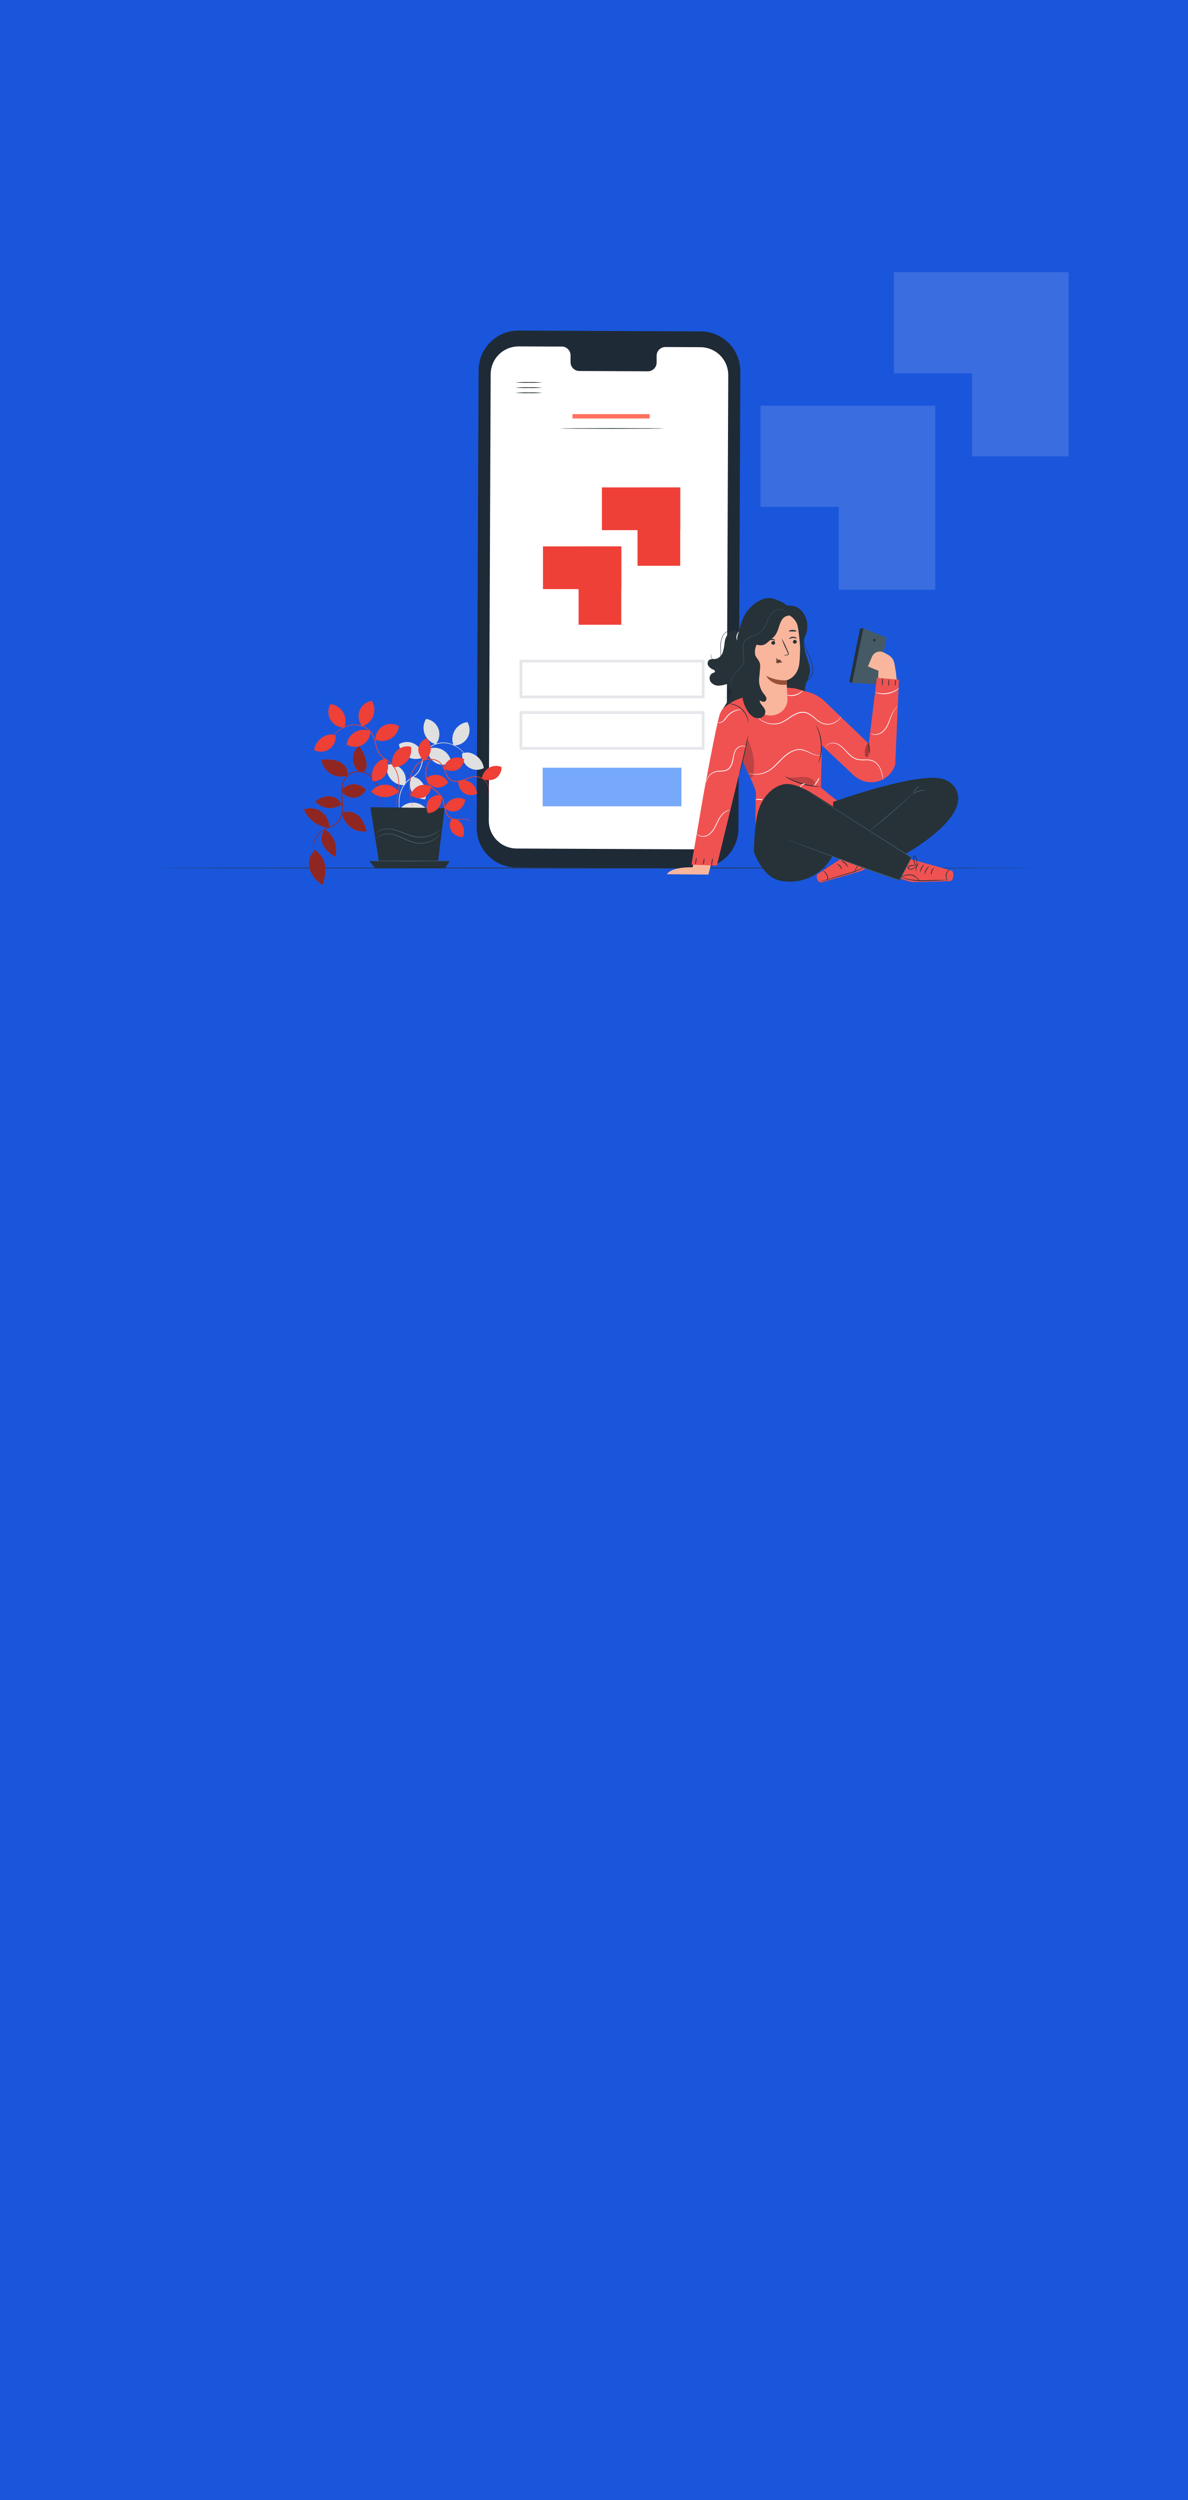 <svg width="428" height="900" viewBox="0 0 428 900" fill="none" xmlns="http://www.w3.org/2000/svg">
<rect width="428" height="900" fill="#1A56DB"/>
<path d="M336.955 146.045H274V182.493H302.164V212.314H336.955V146.045Z" fill="white" fill-opacity="0.14"/>
<path d="M385 98H322.045V134.448H350.209V164.269H385V98Z" fill="white" fill-opacity="0.14"/>
<path d="M372.764 312.501C372.764 312.57 301.783 312.629 214.246 312.629C126.709 312.629 55.709 312.57 55.709 312.501C55.709 312.432 126.674 312.372 214.241 312.372C301.808 312.372 372.764 312.427 372.764 312.501Z" fill="#263238"/>
<path d="M251.661 312.6L185.976 312.293C182.182 312.276 178.55 310.753 175.879 308.059C173.208 305.365 171.717 301.72 171.733 297.926L172.43 133.239C172.456 129.446 173.983 125.819 176.678 123.15C179.372 120.482 183.014 118.99 186.807 119L252.477 119.302C256.269 119.326 259.897 120.853 262.567 123.546C265.236 126.24 266.73 129.881 266.72 133.674L266.038 298.366C266.011 302.157 264.483 305.784 261.788 308.451C259.094 311.118 255.453 312.61 251.661 312.6Z" fill="#1F2A37"/>
<path d="M252.399 124.987L239.664 124.928C238.826 124.943 238.028 125.291 237.445 125.895C236.863 126.498 236.545 127.308 236.559 128.146V130.455C236.567 130.87 236.493 131.283 236.341 131.67C236.189 132.056 235.963 132.409 235.674 132.708C235.386 133.007 235.041 133.246 234.66 133.412C234.279 133.578 233.87 133.667 233.454 133.674L208.626 133.56C208.211 133.549 207.801 133.456 207.422 133.287C207.042 133.118 206.7 132.876 206.414 132.574C206.129 132.272 205.905 131.917 205.757 131.529C205.609 131.141 205.539 130.727 205.551 130.312V128.003C205.571 127.164 205.258 126.352 204.681 125.743C204.104 125.135 203.309 124.779 202.471 124.755H197.991L186.843 124.705C185.527 124.7 184.223 124.953 183.004 125.451C181.786 125.949 180.678 126.683 179.744 127.609C178.809 128.536 178.066 129.637 177.557 130.851C177.048 132.064 176.783 133.366 176.777 134.682L176.1 295.4C176.088 298.057 177.132 300.61 179.002 302.497C180.872 304.385 183.415 305.452 186.072 305.466L251.628 305.767C252.945 305.773 254.249 305.519 255.468 305.021C256.686 304.522 257.794 303.789 258.729 302.862C259.664 301.935 260.407 300.833 260.916 299.618C261.424 298.404 261.689 297.102 261.694 295.785L262.366 135.048C262.377 132.393 261.333 129.842 259.464 127.956C257.596 126.069 255.055 125.002 252.399 124.987Z" fill="white"/>
<path d="M195.424 141.411C193.794 141.538 192.159 141.581 190.524 141.539C188.89 141.581 187.255 141.538 185.625 141.411C187.255 141.281 188.89 141.238 190.524 141.282C192.159 141.238 193.794 141.281 195.424 141.411Z" fill="#263238"/>
<path d="M195.424 139.557C193.794 139.687 192.159 139.73 190.524 139.685C188.89 139.73 187.255 139.687 185.625 139.557C187.255 139.429 188.89 139.387 190.524 139.428C192.159 139.387 193.794 139.43 195.424 139.557Z" fill="#263238"/>
<path d="M195.424 137.688C193.794 137.815 192.159 137.858 190.524 137.817C188.89 137.858 187.255 137.816 185.625 137.688C187.255 137.561 188.89 137.518 190.524 137.56C192.159 137.518 193.794 137.561 195.424 137.688Z" fill="#263238"/>
<path d="M239.129 154.255C239.129 154.324 230.774 154.384 220.476 154.384C210.178 154.384 201.822 154.324 201.822 154.255C201.822 154.186 210.173 154.127 220.476 154.127C230.779 154.127 239.129 154.181 239.129 154.255Z" fill="#263238"/>
<path d="M234.047 149.084H206.252V150.666H234.047V149.084Z" fill="#FF725E"/>
<path d="M290.532 224.758C289.34 228.277 289.274 232.08 290.341 235.639C290.995 237.811 292.078 239.983 291.748 242.224C291.476 244.054 290.289 245.652 290.051 247.488C289.576 251.217 293.121 254.75 292.171 258.386C291.915 259.215 291.478 259.975 290.889 260.611C290.301 261.248 289.577 261.744 288.771 262.064C287.152 262.694 285.401 262.914 283.675 262.706C281.133 262.486 278.382 261.548 277.207 259.232C276.269 257.425 276.564 255.253 276.888 253.25C278.325 244.378 279.981 235.442 283.577 227.19" fill="#263238"/>
<path d="M291.662 252.178C291.566 252.219 291.468 252.252 291.367 252.277C291.073 252.345 290.77 252.371 290.469 252.352C289.991 252.318 289.525 252.184 289.102 251.958C288.538 251.659 288.08 251.192 287.794 250.621C287.45 249.92 287.358 249.123 287.533 248.362C287.634 247.943 287.82 247.549 288.077 247.204C288.354 246.842 288.679 246.52 289.045 246.248C289.848 245.712 290.621 245.132 291.361 244.511C292.075 243.785 292.527 242.842 292.647 241.83C292.773 240.82 292.698 239.794 292.426 238.813C292.165 237.895 291.828 237 291.419 236.137C290.675 234.69 290.093 233.166 289.682 231.592C289.417 230.515 289.417 229.39 289.682 228.314C289.776 227.921 289.936 227.547 290.156 227.208C289.988 227.57 289.851 227.946 289.745 228.331C289.511 229.397 289.527 230.503 289.792 231.563C290.221 233.124 290.817 234.634 291.569 236.068C291.986 236.938 292.331 237.84 292.6 238.767C292.877 239.773 292.954 240.823 292.826 241.859C292.702 242.91 292.229 243.889 291.483 244.639C290.745 245.262 289.971 245.842 289.166 246.376C288.453 246.853 287.935 247.57 287.707 248.397C287.53 249.123 287.61 249.888 287.933 250.563C288.205 251.115 288.639 251.572 289.178 251.872C289.586 252.096 290.035 252.235 290.498 252.283C290.889 252.307 291.282 252.272 291.662 252.178Z" fill="#263238"/>
<path d="M256.644 309.306L255.196 314.854L240.284 314.715C240.284 314.715 241.379 312.103 249.55 312.225L250.129 309.33L256.644 309.306Z" fill="#F9B69D"/>
<path d="M310.934 226.125C310.789 226.409 307.002 245.866 307.002 245.866L315.926 246.283L319.4 229.553L310.934 226.125Z" fill="#455A64"/>
<path d="M307.003 245.866L305.983 245.432L309.846 226.252L311.056 226.171L307.003 245.866Z" fill="#263238"/>
<path d="M314.519 230.375C314.507 230.466 314.522 230.559 314.563 230.641C314.603 230.724 314.668 230.792 314.747 230.838C314.827 230.883 314.918 230.904 315.01 230.898C315.102 230.892 315.189 230.858 315.262 230.802C315.334 230.746 315.389 230.669 315.417 230.582C315.446 230.495 315.449 230.401 315.425 230.313C315.4 230.224 315.35 230.145 315.28 230.085C315.211 230.025 315.125 229.987 315.034 229.976C314.974 229.968 314.913 229.972 314.854 229.987C314.795 230.003 314.741 230.03 314.693 230.068C314.645 230.105 314.605 230.151 314.575 230.204C314.545 230.257 314.526 230.315 314.519 230.375Z" fill="#263238"/>
<path d="M316.361 244.036L316.494 241.488L312.684 239.913L314.172 236.386C314.343 235.997 314.593 235.648 314.906 235.361C315.219 235.073 315.588 234.853 315.99 234.716C316.393 234.578 316.819 234.525 317.242 234.561C317.666 234.596 318.078 234.719 318.451 234.921L320.003 235.761C320.543 236.053 321.015 236.455 321.389 236.94C321.763 237.426 322.031 237.985 322.175 238.581C322.584 240.639 322.88 242.717 323.061 244.807" fill="#F9B69D"/>
<path d="M326.564 308.889C326.564 308.889 342.246 313.233 342.877 313.453C343.821 313.789 343.664 317.246 342.194 317.194C341.499 317.194 330.148 317.616 328.712 317.53C327.276 317.443 322.95 315.734 322.95 315.734L326.564 308.889Z" fill="#F05252"/>
<path d="M333.097 314.877C333.294 314.302 333.526 313.739 333.792 313.192C334.131 312.69 334.5 312.208 334.898 311.75C334.34 312.056 333.877 312.51 333.559 313.062C333.242 313.613 333.082 314.241 333.097 314.877Z" fill="#263238"/>
<path d="M331.464 314.136C331.539 314.136 331.701 313.406 332.118 312.59C332.535 311.773 333.027 311.194 332.969 311.142C332.483 311.467 332.105 311.928 331.881 312.468C331.584 312.972 331.439 313.552 331.464 314.136Z" fill="#263238"/>
<path d="M329.93 313.725C330.011 313.164 330.135 312.611 330.3 312.069C330.546 311.557 330.83 311.066 331.151 310.598C330.654 310.933 330.27 311.412 330.052 311.97C329.833 312.529 329.791 313.141 329.93 313.725Z" fill="#263238"/>
<path d="M330.207 311.698C330.346 311.329 330.403 310.933 330.375 310.54C330.374 310.11 330.321 309.683 330.219 309.266C330.158 309.018 330.081 308.774 329.987 308.536C329.939 308.388 329.85 308.256 329.732 308.154C329.656 308.091 329.561 308.057 329.463 308.057C329.365 308.057 329.269 308.091 329.194 308.154C329.073 308.273 328.999 308.431 328.985 308.6C328.974 308.737 328.974 308.874 328.985 309.011C328.985 309.271 329.016 309.529 329.078 309.781C329.183 310.202 329.347 310.605 329.564 310.98C329.739 311.334 329.976 311.654 330.265 311.924C330.305 311.924 330.039 311.536 329.726 310.893C329.546 310.524 329.408 310.135 329.315 309.735C329.266 309.499 329.241 309.258 329.24 309.017C329.24 308.774 329.24 308.472 329.385 308.357C329.414 308.332 329.451 308.319 329.489 308.319C329.527 308.319 329.564 308.332 329.593 308.357C329.672 308.435 329.731 308.53 329.767 308.635C329.858 308.86 329.937 309.09 330.004 309.324C330.112 309.725 330.18 310.136 330.207 310.551C330.236 311.246 330.166 311.692 330.207 311.698Z" fill="#263238"/>
<path d="M330.189 311.536C329.868 311.407 329.522 311.351 329.176 311.374C328.801 311.374 328.428 311.421 328.064 311.513C327.839 311.558 327.622 311.639 327.421 311.75C327.293 311.814 327.189 311.919 327.125 312.047C327.062 312.176 327.042 312.321 327.068 312.462C327.102 312.603 327.173 312.732 327.276 312.834C327.378 312.936 327.506 313.008 327.647 313.042C327.877 313.1 328.118 313.1 328.348 313.042C328.72 312.949 329.067 312.777 329.367 312.538C329.653 312.346 329.901 312.103 330.097 311.82C329.804 311.991 329.526 312.185 329.263 312.399C328.971 312.597 328.645 312.738 328.301 312.816C328.111 312.861 327.913 312.861 327.722 312.816C327.632 312.793 327.548 312.747 327.481 312.682C327.414 312.617 327.365 312.535 327.34 312.445C327.327 312.356 327.343 312.265 327.386 312.185C327.428 312.106 327.496 312.043 327.578 312.005C327.76 311.907 327.955 311.833 328.157 311.785C328.501 311.688 328.854 311.626 329.211 311.6C329.796 311.518 330.184 311.582 330.189 311.536Z" fill="#263238"/>
<path d="M335.512 315.045C335.571 314.566 335.674 314.093 335.818 313.632C336.036 313.2 336.294 312.789 336.589 312.405C336.589 312.335 335.905 312.711 335.575 313.528C335.457 313.762 335.39 314.018 335.379 314.28C335.368 314.541 335.413 314.803 335.512 315.045Z" fill="#263238"/>
<path d="M324.566 315.769C324.75 315.882 324.944 315.977 325.146 316.053C325.712 316.272 326.292 316.452 326.883 316.591C328.847 317.03 330.858 317.225 332.871 317.171C335.222 317.171 337.341 317.043 338.876 316.979L340.694 316.881C340.916 316.88 341.137 316.857 341.354 316.812C341.134 316.779 340.911 316.769 340.688 316.783H338.87L332.871 316.898C330.877 316.949 328.883 316.786 326.923 316.412C325.458 316.105 324.584 315.717 324.566 315.769Z" fill="#263238"/>
<path d="M324.102 316.122C324.496 315.967 324.883 315.791 325.26 315.595C326.182 315.156 327.209 314.983 328.225 315.097C329.222 315.317 330.122 315.853 330.79 316.626C331.07 316.953 331.372 317.261 331.694 317.547C331.485 317.166 331.228 316.813 330.929 316.499C330.619 316.136 330.27 315.81 329.887 315.526C329.41 315.17 328.853 314.935 328.265 314.842C327.201 314.709 326.122 314.911 325.179 315.422C324.786 315.598 324.422 315.835 324.102 316.122Z" fill="#263238"/>
<path d="M309.922 304.564C309.922 304.564 295.103 314.281 294.524 314.68C293.725 315.259 294.646 318.155 296.03 317.663C296.684 317.425 309.135 313.962 310.473 313.441C311.81 312.92 315.418 309.967 315.418 309.967L309.922 304.564Z" fill="#F05252"/>
<path d="M305.525 312.248C305.382 311.622 305.031 311.062 304.529 310.661C304.089 310.194 303.499 309.895 302.861 309.816C303.381 310.13 303.88 310.476 304.355 310.853C304.771 311.296 305.161 311.762 305.525 312.248Z" fill="#263238"/>
<path d="M306.845 311.044C306.658 310.499 306.354 310.002 305.954 309.589C305.553 309.175 305.067 308.856 304.528 308.652C304.488 308.716 305.142 309.109 305.779 309.77C306.416 310.43 306.775 311.078 306.845 311.044Z" fill="#263238"/>
<path d="M308.182 310.187C308.137 309.589 307.911 309.018 307.533 308.553C307.155 308.087 306.644 307.748 306.068 307.581C306.518 307.932 306.938 308.32 307.325 308.739C307.647 309.199 307.934 309.683 308.182 310.187Z" fill="#263238"/>
<path d="M307.302 308.339C307.337 308.339 307.134 307.922 306.966 307.233C306.866 306.829 306.807 306.416 306.792 306C306.778 305.757 306.778 305.513 306.792 305.27C306.796 305.161 306.824 305.054 306.873 304.957C306.895 304.925 306.928 304.902 306.965 304.894C307.003 304.885 307.043 304.891 307.076 304.911C307.25 304.98 307.337 305.264 307.418 305.49C307.49 305.718 307.538 305.953 307.562 306.191C307.6 306.604 307.587 307.02 307.522 307.43C307.418 308.131 307.279 308.588 307.319 308.588C307.517 308.243 307.649 307.864 307.707 307.471C307.798 307.048 307.829 306.616 307.8 306.185C307.781 305.926 307.734 305.67 307.661 305.421C307.619 305.289 307.571 305.159 307.516 305.033C307.45 304.877 307.331 304.75 307.18 304.674C307.091 304.632 306.99 304.624 306.895 304.649C306.799 304.674 306.716 304.732 306.659 304.812C306.581 304.948 306.539 305.102 306.537 305.258C306.52 305.513 306.52 305.768 306.537 306.023C306.567 306.451 306.647 306.875 306.775 307.285C306.87 307.671 307.05 308.031 307.302 308.339Z" fill="#263238"/>
<path d="M307.263 308.183C307.263 308.223 307.633 308.044 308.23 307.899C308.579 307.815 308.936 307.767 309.295 307.754C309.499 307.739 309.704 307.752 309.903 307.795C309.993 307.805 310.076 307.844 310.14 307.907C310.204 307.97 310.245 308.053 310.257 308.142C310.26 308.236 310.239 308.328 310.196 308.41C310.152 308.493 310.087 308.562 310.008 308.611C309.833 308.72 309.634 308.784 309.429 308.797C309.076 308.827 308.72 308.792 308.38 308.692C308.066 308.57 307.743 308.474 307.413 308.403C307.686 308.615 307.996 308.772 308.328 308.866C308.686 309.003 309.069 309.06 309.452 309.034C309.689 309.02 309.92 308.949 310.123 308.826C310.241 308.751 310.337 308.646 310.402 308.522C310.466 308.398 310.496 308.259 310.488 308.119C310.471 307.972 310.404 307.834 310.299 307.729C310.194 307.624 310.057 307.557 309.909 307.54C309.686 307.498 309.458 307.486 309.232 307.505C308.856 307.53 308.484 307.6 308.126 307.714C307.808 307.807 307.513 307.967 307.263 308.183Z" fill="#263238"/>
<path d="M297.937 317.118C297.937 317.118 298.186 316.968 298.302 316.539C298.42 315.987 298.32 315.41 298.024 314.929C297.877 314.67 297.71 314.423 297.526 314.188C297.384 313.986 297.214 313.805 297.022 313.65C296.888 313.536 296.723 313.465 296.548 313.447C296.426 313.447 296.362 313.447 296.362 313.487C296.562 313.547 296.746 313.65 296.901 313.789C297.061 313.953 297.205 314.134 297.329 314.327C297.48 314.553 297.648 314.79 297.793 315.057C298.059 315.49 298.173 315.999 298.117 316.505C298.068 316.712 298.008 316.917 297.937 317.118Z" fill="#263238"/>
<path d="M303.266 313.14C303.264 312.619 303.08 312.115 302.746 311.715C302.412 311.316 301.949 311.045 301.437 310.951C301.832 311.228 302.202 311.54 302.543 311.883C302.819 312.281 303.061 312.701 303.266 313.14Z" fill="#263238"/>
<path d="M313.91 310.505C313.682 310.637 313.465 310.786 313.261 310.951C312.673 311.361 312.062 311.736 311.431 312.074C310.496 312.569 309.529 313.001 308.536 313.366C307.412 313.789 306.15 314.182 304.818 314.57C302.148 315.335 299.733 316.041 297.99 316.562L295.923 317.199C295.669 317.267 295.421 317.357 295.182 317.466C295.442 317.43 295.7 317.374 295.952 317.298L298.037 316.719C299.774 316.244 302.218 315.561 304.893 314.796C306.225 314.408 307.493 314.009 308.622 313.569C309.619 313.188 310.587 312.735 311.518 312.213C312.147 311.859 312.749 311.459 313.319 311.015C313.533 310.866 313.731 310.695 313.91 310.505Z" fill="#263238"/>
<path d="M314.461 310.708C314.063 310.529 313.639 310.416 313.205 310.372C312.152 310.172 311.063 310.306 310.089 310.754C309.556 311.025 309.097 311.423 308.752 311.912C308.474 312.298 308.241 312.714 308.057 313.151C307.864 313.542 307.726 313.957 307.646 314.385C307.864 314.012 308.058 313.625 308.225 313.227C308.624 312.286 309.319 311.501 310.205 310.991C311.137 310.572 312.169 310.423 313.182 310.563C313.969 310.638 314.456 310.748 314.461 310.708Z" fill="#263238"/>
<path d="M274.328 246.671L286.489 247.829L291.435 249.231C293.546 249.831 295.478 250.938 297.064 252.456L312.994 267.75L315.89 244.007L323.853 244.696L322.521 275.273C321.934 277.115 320.776 278.723 319.214 279.863C317.652 281.003 315.768 281.616 313.834 281.614C311.44 281.581 309.148 280.639 307.424 278.979L296.079 268.312L295.743 283.554L303.613 289.924L273.263 306.834C273.263 306.834 271.618 300.371 272.365 285.986C272.504 283.345 267.663 275.331 267.292 272.974C265.873 263.911 266.093 250.655 266.093 250.655L274.328 246.671Z" fill="#F05252"/>
<path d="M266.853 250.366C266.853 250.366 260.697 252.653 259.209 257.471C257.888 261.751 253.482 285.795 253.482 285.795L249.109 311.275L258.265 311.623L268.799 268.248L266.853 250.366Z" fill="#F05252"/>
<path d="M266.441 278.475C266.524 278.311 266.586 278.138 266.627 277.96C266.731 277.624 266.87 277.132 267.032 276.524C267.362 275.302 267.785 273.628 268.19 271.734C268.596 269.841 268.955 268.15 269.181 266.905C269.291 266.285 269.377 265.781 269.43 265.434C269.47 265.254 269.488 265.069 269.482 264.884C269.41 265.055 269.358 265.234 269.325 265.417C269.238 265.816 269.128 266.297 268.995 266.87C268.711 268.161 268.341 269.829 267.935 271.677L266.835 276.477C266.708 277.056 266.604 277.537 266.511 277.937C266.468 278.113 266.444 278.294 266.441 278.475Z" fill="#263238"/>
<path d="M322.464 246.961C322.627 246.583 322.708 246.174 322.701 245.762C322.783 245.357 322.783 244.939 322.701 244.534C322.537 244.914 322.456 245.325 322.464 245.739C322.382 246.142 322.382 246.558 322.464 246.961Z" fill="#263238"/>
<path d="M320.135 247.03C320.288 246.624 320.355 246.19 320.332 245.756C320.394 245.326 320.373 244.887 320.269 244.465C320.115 244.873 320.048 245.309 320.072 245.745C320.01 246.173 320.031 246.61 320.135 247.03Z" fill="#263238"/>
<path d="M317.825 246.886C317.975 246.426 318.046 245.944 318.034 245.461C318.106 244.983 318.088 244.496 317.982 244.025C317.827 244.483 317.756 244.966 317.773 245.449C317.701 245.927 317.719 246.414 317.825 246.886Z" fill="#263238"/>
<path d="M313.351 271.387C313.408 270.685 313.379 269.979 313.264 269.285C313.236 268.58 313.119 267.882 312.916 267.206C312.859 267.908 312.888 268.614 313.003 269.308C313.028 270.013 313.145 270.712 313.351 271.387Z" fill="#263238"/>
<path d="M256.76 308.947C256.557 309.344 256.437 309.777 256.407 310.221C256.289 310.651 256.256 311.099 256.309 311.542C256.512 311.145 256.632 310.712 256.662 310.268C256.78 309.838 256.814 309.39 256.76 308.947Z" fill="#263238"/>
<path d="M253.749 308.942C253.562 309.301 253.452 309.695 253.424 310.1C253.317 310.49 253.293 310.898 253.355 311.298C253.549 310.942 253.662 310.546 253.685 310.14C253.788 309.749 253.81 309.341 253.749 308.942Z" fill="#263238"/>
<path d="M250.892 308.652C250.724 309.07 250.622 309.511 250.591 309.961C250.476 310.395 250.427 310.844 250.447 311.293C250.681 310.902 250.82 310.462 250.852 310.007C250.967 309.564 250.981 309.101 250.892 308.652Z" fill="#263238"/>
<path d="M261.913 253.331C261.913 253.383 262.55 253.331 263.54 253.551C264.828 253.825 266.024 254.423 267.015 255.288C268.004 256.164 268.755 257.275 269.198 258.52C269.54 259.475 269.586 260.112 269.632 260.106C269.66 259.957 269.66 259.804 269.632 259.655C269.585 259.25 269.5 258.85 269.378 258.462C268.975 257.158 268.219 255.992 267.194 255.091C266.165 254.192 264.91 253.591 263.564 253.354C263.162 253.286 262.755 253.257 262.347 253.267C262.2 253.268 262.054 253.289 261.913 253.331Z" fill="#263238"/>
<path d="M294.788 274.81C294.736 274.81 295.026 274.057 295.315 272.835C296.07 269.628 295.891 266.272 294.8 263.164C294.383 261.977 294.018 261.282 294.065 261.259C294.111 261.235 294.192 261.415 294.366 261.722C294.605 262.163 294.816 262.62 294.997 263.089C296.224 266.213 296.406 269.65 295.518 272.887C295.391 273.373 295.228 273.849 295.032 274.312C294.973 274.488 294.891 274.655 294.788 274.81Z" fill="#263238"/>
<path d="M295.564 283.212C295.39 283.246 295.213 283.258 295.037 283.247C294.701 283.247 294.209 283.247 293.606 283.183C290.446 282.913 287.368 282.032 284.544 280.589C284.005 280.311 283.577 280.068 283.293 279.882C283.136 279.802 282.991 279.698 282.864 279.576C282.864 279.535 283.542 279.894 284.636 280.398C287.481 281.721 290.516 282.588 293.63 282.969C294.278 283.017 294.924 283.099 295.564 283.212Z" fill="#263238"/>
<g opacity="0.2">
<path d="M282.129 278.973C283.078 279.83 284.561 279.952 285.835 279.929C287.109 279.906 288.383 279.651 289.663 279.674C290.301 279.648 290.937 279.751 291.534 279.977C292.131 280.203 292.677 280.547 293.137 280.989C293.419 281.271 293.594 281.641 293.635 282.037C293.649 282.233 293.6 282.429 293.496 282.596C293.393 282.764 293.239 282.894 293.056 282.969C292.817 283.03 292.566 283.03 292.327 282.969C288.742 282.228 284.891 281.388 282.117 279.002" fill="black"/>
</g>
<g opacity="0.2">
<path d="M270.402 280.108C271.346 279.836 271.496 278.73 271.56 277.751C271.937 273.698 271.148 269.621 269.284 266.001C268.838 268.66 268.097 271.433 267.547 274.144L270.402 280.108Z" fill="black"/>
</g>
<path d="M268.753 269.024C268.518 268.862 268.255 268.744 267.977 268.677C267.597 268.616 267.209 268.64 266.84 268.746C266.471 268.852 266.129 269.038 265.84 269.291C265.064 269.87 264.635 271.028 264.398 272.337C264.16 273.646 264.016 275.163 263.037 276.454C262.548 277.069 261.849 277.481 261.074 277.612C260.381 277.709 259.683 277.759 258.983 277.763C257.825 277.774 256.716 278.23 255.885 279.037C255.322 279.579 254.9 280.251 254.657 280.994C254.495 281.527 254.478 281.84 254.443 281.834C254.432 281.759 254.432 281.683 254.443 281.608C254.453 281.391 254.488 281.175 254.547 280.965C254.725 280.303 255.045 279.687 255.486 279.161C255.926 278.635 256.475 278.211 257.095 277.919C257.686 277.659 258.321 277.511 258.966 277.485C259.652 277.473 260.337 277.419 261.016 277.323C261.724 277.198 262.359 276.814 262.8 276.246C263.227 275.66 263.534 274.994 263.703 274.288C263.888 273.605 263.987 272.916 264.126 272.262C264.381 270.964 264.844 269.742 265.707 269.105C266.022 268.837 266.395 268.646 266.797 268.545C267.199 268.445 267.618 268.438 268.023 268.526C268.234 268.585 268.431 268.685 268.602 268.822C268.706 268.961 268.758 269.013 268.753 269.024Z" fill="#FAFAFA"/>
<path d="M303.15 257.819C302.968 258.247 302.711 258.639 302.391 258.977C301.511 259.934 300.333 260.564 299.05 260.766C298.164 260.915 297.255 260.844 296.403 260.558C295.454 260.178 294.58 259.633 293.82 258.948C293.01 258.207 292.118 257.56 291.162 257.02C290.653 256.762 290.098 256.609 289.529 256.568C288.942 256.541 288.354 256.615 287.792 256.788C286.676 257.167 285.624 257.712 284.671 258.404C283.759 259.067 282.79 259.649 281.775 260.141C280.838 260.558 279.824 260.775 278.798 260.778C277.909 260.771 277.025 260.624 276.181 260.344C274.96 259.931 273.858 259.225 272.973 258.288C272.739 258.033 272.526 257.76 272.336 257.471C272.263 257.375 272.203 257.27 272.156 257.159C272.185 257.159 272.44 257.57 273.06 258.207C273.955 259.092 275.046 259.755 276.245 260.141C278.02 260.73 279.951 260.642 281.665 259.892C282.65 259.39 283.593 258.809 284.485 258.155C285.458 257.438 286.536 256.877 287.682 256.493C288.277 256.306 288.901 256.23 289.523 256.267C290.129 256.309 290.72 256.473 291.261 256.747C292.236 257.303 293.145 257.967 293.971 258.728C294.702 259.399 295.544 259.936 296.461 260.315C297.273 260.598 298.141 260.68 298.992 260.552C300.238 260.37 301.39 259.786 302.275 258.89C302.593 258.556 302.886 258.198 303.15 257.819Z" fill="#FAFAFA"/>
<path d="M318.143 280.768C318.04 280.419 317.961 280.063 317.906 279.703C317.742 278.735 317.474 277.787 317.107 276.877C316.833 276.259 316.463 275.689 316.012 275.186C315.506 274.605 314.852 274.173 314.119 273.935C313.291 273.712 312.432 273.626 311.576 273.68C310.628 273.74 309.675 273.672 308.745 273.478C307.822 273.202 306.976 272.716 306.272 272.059C305.583 271.48 305.004 270.785 304.436 270.183C303.324 268.961 302.12 267.976 300.933 267.687C300.463 267.56 299.971 267.533 299.49 267.605C299.009 267.678 298.547 267.85 298.136 268.109C297.846 268.323 297.592 268.581 297.383 268.874C297.415 268.785 297.456 268.7 297.504 268.619C297.663 268.394 297.859 268.199 298.084 268.04C298.501 267.752 298.975 267.555 299.474 267.464C299.973 267.372 300.486 267.387 300.979 267.507C302.265 267.791 303.498 268.804 304.633 270.02C305.212 270.599 305.791 271.277 306.463 271.862C307.134 272.489 307.94 272.953 308.82 273.217C310.638 273.674 312.538 273.13 314.2 273.698C314.974 273.959 315.662 274.425 316.192 275.047C316.654 275.575 317.025 276.176 317.292 276.825C317.664 277.754 317.917 278.727 318.045 279.72C318.097 280.068 318.132 280.34 318.149 280.525C318.159 280.606 318.157 280.688 318.143 280.768Z" fill="#FAFAFA"/>
<path d="M295.547 271.989C295.451 272.018 295.352 272.034 295.251 272.036C294.966 272.059 294.678 272.049 294.394 272.007C293.359 271.796 292.36 271.436 291.429 270.935C290.787 270.619 290.119 270.36 289.432 270.159C288.645 269.948 287.821 269.921 287.022 270.078C285.326 270.408 283.675 271.497 282.228 272.87C280.78 274.242 279.512 275.765 278.104 276.825C276.871 277.817 275.403 278.475 273.842 278.736C272.798 278.911 271.731 278.895 270.692 278.689C270.41 278.637 270.131 278.565 269.858 278.475C269.761 278.451 269.668 278.414 269.58 278.365C269.58 278.336 269.985 278.464 270.709 278.574C271.984 278.769 273.285 278.695 274.529 278.356C275.773 278.016 276.932 277.42 277.931 276.605C279.303 275.533 280.548 274.057 282.019 272.65C283.49 271.242 285.193 270.136 286.97 269.806C287.809 269.649 288.673 269.686 289.495 269.916C290.195 270.13 290.873 270.407 291.522 270.744C292.432 271.257 293.405 271.647 294.418 271.902C294.792 271.95 295.169 271.979 295.547 271.989Z" fill="#FAFAFA"/>
<path d="M290.232 282.193C289.823 282.286 289.431 282.446 289.074 282.668C288.495 283.085 288.402 283.676 288.316 283.658C288.229 283.641 288.252 283.496 288.316 283.247C288.42 282.922 288.622 282.637 288.895 282.43C289.161 282.22 289.488 282.101 289.827 282.089C290.093 282.089 290.238 282.153 290.232 282.193Z" fill="#FAFAFA"/>
<path d="M295.193 279.83C295.105 280.465 294.849 281.065 294.452 281.568C294.136 282.131 293.676 282.6 293.12 282.928C293.452 282.399 293.814 281.889 294.203 281.4C294.506 280.86 294.837 280.336 295.193 279.83Z" fill="#FAFAFA"/>
<path d="M274.96 288.013C274.931 288.094 274.306 287.92 273.524 287.92C272.742 287.92 272.123 288.077 272.094 287.99C272.512 287.696 273.022 287.564 273.53 287.619C274.038 287.576 274.546 287.716 274.96 288.013Z" fill="#FAFAFA"/>
<path d="M258.342 259.904C258.342 259.904 258.475 259.973 258.718 260.043C259.071 260.122 259.439 260.09 259.772 259.95C260.264 259.732 260.685 259.381 260.988 258.936C261.381 258.372 261.812 257.836 262.28 257.332C263.186 256.439 264.323 255.815 265.563 255.531C265.934 255.45 266.312 255.401 266.692 255.387C266.965 255.387 267.109 255.387 267.109 255.427C267.109 255.468 266.53 255.485 265.615 255.74C264.44 256.071 263.366 256.692 262.494 257.547C262.032 258.041 261.602 258.566 261.208 259.116C260.861 259.584 260.386 259.944 259.842 260.153C259.467 260.285 259.058 260.285 258.683 260.153C258.423 260.037 258.33 259.909 258.342 259.904Z" fill="#FAFAFA"/>
<path d="M289.311 248.501C289.34 248.501 289.131 248.854 288.656 249.26C288.031 249.789 287.295 250.171 286.502 250.377C285.71 250.589 284.88 250.616 284.076 250.459C283.738 250.421 283.415 250.304 283.132 250.117C283.457 250.135 283.78 250.176 284.099 250.238C284.875 250.322 285.659 250.268 286.415 250.076C287.168 249.875 287.878 249.539 288.512 249.086C288.764 248.873 289.031 248.677 289.311 248.501Z" fill="#FAFAFA"/>
<path d="M263.333 291.655C263.333 291.684 263.09 291.655 262.667 291.771C262.077 291.917 261.525 292.186 261.045 292.559C260.333 293.117 259.742 293.815 259.308 294.609C258.787 295.495 258.358 296.549 257.808 297.62C257.322 298.66 256.619 299.584 255.747 300.33C255.014 300.948 254.075 301.266 253.118 301.222C252.483 301.202 251.873 300.974 251.38 300.574C251.246 300.466 251.129 300.339 251.033 300.197C250.969 300.099 250.94 300.047 250.952 300.041C250.963 300.035 251.108 300.232 251.456 300.487C251.953 300.83 252.542 301.014 253.146 301.014C254.045 301.023 254.916 300.704 255.596 300.116C256.424 299.38 257.094 298.484 257.565 297.481C258.104 296.427 258.549 295.367 259.094 294.47C259.554 293.653 260.181 292.942 260.935 292.385C261.449 292.009 262.044 291.759 262.673 291.655C262.842 291.638 263.013 291.638 263.182 291.655C263.252 291.638 263.333 291.644 263.333 291.655Z" fill="#FAFAFA"/>
<g opacity="0.3">
<path d="M312.748 267.426C312.235 268.049 311.874 268.784 311.693 269.57C311.512 270.357 311.517 271.176 311.706 271.96C311.77 272.221 311.885 272.505 312.14 272.58C312.248 272.602 312.359 272.593 312.462 272.554C312.564 272.515 312.654 272.448 312.719 272.36C312.84 272.186 312.923 271.989 312.963 271.781C313.302 270.305 313.274 268.768 312.881 267.304" fill="black"/>
</g>
<path d="M323.593 254.043C323.03 254.554 322.539 255.138 322.133 255.78C321.715 256.498 321.362 257.252 321.079 258.033C320.749 258.908 320.425 259.904 319.962 260.929C319.549 261.893 318.935 262.757 318.161 263.465C317.502 264.026 316.7 264.391 315.844 264.519C315.267 264.604 314.678 264.528 314.142 264.299C314.001 264.233 313.867 264.154 313.742 264.062C313.655 263.998 313.615 263.957 313.621 263.952C313.626 263.946 313.818 264.056 314.2 264.189C314.724 264.365 315.284 264.405 315.827 264.305C316.633 264.16 317.384 263.798 317.999 263.257C318.742 262.567 319.333 261.731 319.736 260.801C320.188 259.823 320.518 258.838 320.894 257.952C321.203 257.16 321.591 256.402 322.052 255.688C322.362 255.207 322.738 254.772 323.17 254.396C323.292 254.258 323.434 254.138 323.593 254.043Z" fill="#FAFAFA"/>
<path d="M324.056 247.609C323.775 247.968 323.429 248.27 323.037 248.501C321.191 249.725 318.937 250.17 316.765 249.74C316.315 249.676 315.882 249.528 315.485 249.306C315.485 249.254 315.989 249.41 316.8 249.526C318.92 249.833 321.082 249.406 322.927 248.316C323.651 247.922 324.056 247.569 324.056 247.609Z" fill="#FAFAFA"/>
<path d="M328.347 308.727C328.347 308.727 291.957 284.84 290.469 284.341C288.98 283.843 285.378 281.487 281.782 282.477C278.186 283.467 274.955 286.704 273.339 291.418C271.723 296.132 271.602 306.695 271.602 306.695C271.602 306.695 274.457 315.016 280.045 316.754C280.522 316.901 281.008 317.023 281.498 317.118C284.851 317.739 288.311 317.348 291.441 315.996C294.571 314.644 297.228 312.392 299.074 309.526L299.89 308.287C299.89 308.287 323.697 317.032 324.068 316.91L328.347 308.727Z" fill="#263238"/>
<path d="M340.757 280.867C342.073 281.392 343.203 282.299 344 283.471C344.796 284.644 345.224 286.028 345.227 287.445C345.262 297.006 325.909 307.569 325.909 307.569L300.15 290.497V288.69C300.15 288.69 333.321 276.767 340.757 280.867Z" fill="#263238"/>
<path d="M283.324 302.137L283.527 302.23L284.106 302.467L286.422 303.353L294.999 306.585C298.641 307.94 303.002 309.555 307.895 311.339C312.789 313.123 318.215 315.074 324.012 317.031L324.116 317.066L324.168 316.968L327.011 311.542L328.459 308.774L328.517 308.664L328.413 308.6L300.662 290.978L292.323 285.72L290.059 284.307L289.48 283.942L289.277 283.826L289.468 283.965L290.048 284.347L292.289 285.801L300.581 291.128L328.297 308.82L328.251 308.652L326.803 311.42L323.942 316.835L324.098 316.771C318.307 314.814 312.881 312.868 307.982 311.102L295.063 306.411L286.463 303.261L284.147 302.415L283.567 302.201L283.324 302.137Z" fill="#455A64"/>
<path d="M313.198 299.103C313.433 298.967 313.658 298.814 313.87 298.645C314.293 298.344 314.895 297.887 315.607 297.319C317.084 296.161 319.082 294.562 321.248 292.686C323.414 290.81 325.301 289.09 326.656 287.804C327.334 287.162 327.873 286.646 328.237 286.264C328.449 286.09 328.643 285.896 328.816 285.685C328.597 285.842 328.39 286.017 328.197 286.206L326.558 287.683C325.18 288.934 323.263 290.648 321.109 292.495C318.954 294.342 316.968 295.97 315.52 297.163L313.783 298.552C313.574 298.72 313.378 298.904 313.198 299.103Z" fill="#455A64"/>
<path d="M333.489 284.44C332.656 284.307 331.801 284.384 331.005 284.666C330.184 284.859 329.425 285.258 328.799 285.824C328.839 285.893 329.778 285.291 331.08 284.915C332.383 284.538 333.489 284.521 333.489 284.44Z" fill="#455A64"/>
<path d="M331.266 282.934C330.671 283.189 330.148 283.586 329.744 284.091C329.34 284.596 329.067 285.194 328.949 285.83C329.025 285.83 329.308 285.048 329.957 284.255C330.605 283.461 331.312 282.998 331.266 282.934Z" fill="#455A64"/>
<path d="M342.178 313.209C342.178 313.18 341.871 313.117 341.512 313.412C341.094 313.805 340.831 314.336 340.771 314.906C340.687 315.467 340.767 316.04 341.002 316.557C341.187 316.945 341.384 317.136 341.408 317.136C341.431 317.136 341.303 316.892 341.176 316.51C341.005 316.014 340.955 315.484 341.031 314.964C341.089 314.448 341.301 313.962 341.639 313.568C341.911 313.262 342.184 313.25 342.178 313.209Z" fill="#263238"/>
<path d="M267.601 227.99C267.244 227.641 266.818 227.369 266.352 227.191C265.885 227.013 265.387 226.932 264.887 226.954C264.388 226.975 263.899 227.099 263.449 227.317C263 227.535 262.6 227.843 262.274 228.221C261.568 229.161 261.142 230.281 261.046 231.453C260.95 232.617 260.722 233.767 260.368 234.881C260.189 235.439 259.872 235.944 259.447 236.348C259.022 236.753 258.503 237.045 257.936 237.197C257.068 237.359 256.037 237.093 255.371 237.672C255.115 237.95 254.96 238.306 254.933 238.682C254.906 239.059 255.007 239.434 255.22 239.745C255.671 240.356 256.291 240.822 257.004 241.083C257.276 241.205 257.583 241.378 257.583 241.662C257.583 242.05 257.085 242.189 256.726 242.34C255.649 242.797 255.336 244.332 255.938 245.339C256.272 245.823 256.722 246.214 257.248 246.477C257.773 246.739 258.357 246.864 258.944 246.839C260.116 246.777 261.268 246.513 262.349 246.057C262.149 246.29 262.036 246.584 262.03 246.891C262.024 247.197 262.124 247.496 262.314 247.737C262.514 247.97 262.77 248.148 263.058 248.255C263.345 248.363 263.655 248.395 263.959 248.351C264.565 248.247 265.123 247.957 265.557 247.522C266.398 246.661 266.947 245.557 267.127 244.366C267.309 243.185 267.379 241.988 267.335 240.793C267.354 236.531 267.658 232.275 268.244 228.053" fill="#263238"/>
<path d="M279.901 219.766C282.162 219.872 284.296 220.844 285.859 222.481C287.423 224.118 288.296 226.294 288.298 228.557C288.298 232.2 288.246 236.161 288.014 238.512C287.476 243.978 283.381 244.911 283.381 244.911C283.381 244.911 283.509 248.31 283.694 251.53C283.868 254.599 281.378 257.321 278.065 257.564C274.816 257.825 272.031 255.601 271.811 252.561L270.711 228.974C270.654 227.75 270.853 226.528 271.295 225.386C271.737 224.243 272.413 223.205 273.279 222.339C274.145 221.472 275.182 220.796 276.324 220.353C277.467 219.91 278.689 219.71 279.913 219.766H279.901Z" fill="#F9B69D"/>
<path d="M287.052 230.943C287.061 231.035 287.052 231.128 287.025 231.217C286.998 231.306 286.954 231.388 286.894 231.459C286.835 231.531 286.762 231.589 286.68 231.632C286.597 231.675 286.507 231.7 286.415 231.707C286.327 231.72 286.238 231.716 286.152 231.693C286.066 231.671 285.986 231.632 285.915 231.578C285.845 231.524 285.786 231.456 285.743 231.379C285.699 231.302 285.672 231.216 285.662 231.128C285.649 230.947 285.708 230.767 285.826 230.629C285.944 230.49 286.112 230.403 286.293 230.387C286.38 230.373 286.468 230.376 286.553 230.397C286.638 230.417 286.718 230.455 286.789 230.506C286.859 230.558 286.919 230.623 286.964 230.698C287.009 230.773 287.039 230.856 287.052 230.943Z" fill="#263238"/>
<path d="M287.035 229.866C286.954 229.964 286.404 229.605 285.657 229.652C284.91 229.698 284.388 230.103 284.302 230.016C284.215 229.929 284.336 229.814 284.562 229.623C284.874 229.382 285.252 229.241 285.645 229.217C286.034 229.197 286.42 229.296 286.751 229.501C286.994 229.669 287.075 229.825 287.035 229.866Z" fill="#263238"/>
<path d="M279.271 231.354C279.282 231.534 279.223 231.712 279.107 231.85C278.99 231.989 278.825 232.076 278.645 232.095C278.558 232.108 278.469 232.102 278.383 232.08C278.298 232.057 278.218 232.017 278.147 231.964C278.077 231.91 278.019 231.842 277.975 231.766C277.931 231.689 277.903 231.604 277.892 231.516C277.879 231.336 277.938 231.157 278.054 231.018C278.171 230.88 278.338 230.793 278.518 230.775C278.605 230.763 278.695 230.768 278.78 230.791C278.865 230.813 278.946 230.853 279.016 230.907C279.086 230.961 279.144 231.028 279.188 231.105C279.232 231.182 279.26 231.266 279.271 231.354Z" fill="#263238"/>
<path d="M279.253 230.601C279.172 230.7 278.627 230.341 277.88 230.387C277.133 230.433 276.606 230.839 276.519 230.752C276.432 230.665 276.554 230.543 276.786 230.358C277.094 230.114 277.47 229.972 277.863 229.953C278.252 229.928 278.639 230.028 278.969 230.236C279.206 230.399 279.293 230.549 279.253 230.601Z" fill="#263238"/>
<path d="M282.297 235.987C282.682 235.837 283.085 235.738 283.496 235.692C283.687 235.663 283.861 235.616 283.89 235.483C283.896 235.278 283.839 235.076 283.728 234.904L283.079 233.485C282.481 232.286 281.982 231.041 281.585 229.762C282.275 230.912 282.873 232.114 283.374 233.358C283.594 233.856 283.803 234.331 284 234.788C284.134 235.01 284.186 235.273 284.145 235.529C284.12 235.599 284.08 235.662 284.028 235.714C283.976 235.766 283.913 235.806 283.843 235.831C283.74 235.863 283.633 235.885 283.525 235.894C283.121 235.973 282.709 236.004 282.297 235.987Z" fill="#263238"/>
<path d="M283.385 244.917C280.821 245.023 278.273 244.462 275.99 243.289C275.99 243.289 278.011 247.181 283.455 246.474L283.385 244.917Z" fill="#995037"/>
<path d="M276.79 228.522C276.877 228.656 277.421 228.43 278.098 228.279C278.776 228.129 279.367 228.094 279.39 227.937C279.413 227.781 278.776 227.555 277.977 227.735C277.178 227.914 276.697 228.407 276.79 228.522Z" fill="#263238"/>
<path d="M284.19 227.179C284.225 227.329 284.839 227.312 285.574 227.324C286.31 227.335 286.924 227.364 286.964 227.214C287.005 227.063 286.385 226.768 285.58 226.762C284.775 226.756 284.15 227.034 284.19 227.179Z" fill="#263238"/>
<path d="M272.087 249.729C272.035 248.605 273.291 243.729 273.795 240.735C274.299 237.742 272.336 237.261 272.023 235.489C271.876 234.308 272.077 233.111 272.602 232.043C275.463 233.068 276.592 231.03 278.156 229.825C279.812 228.54 280.177 226.965 280.854 224.978C281.532 222.992 282.325 221.758 284.416 221.562C285.687 222.267 286.671 223.396 287.195 224.752C287.832 226.611 288.354 233.862 288.354 233.862C288.643 230.387 291.463 228.928 290.699 223.808C290.369 221.602 288.539 218.597 285.713 218.145C284.891 218.012 283.339 217.913 283.339 217.913C281.653 216.396 280.831 216.442 279.215 215.724C275.741 214.178 271.537 216.94 269.226 219.969C267.442 222.285 266.58 225.453 266.093 228.418C265.785 230.477 265.741 232.567 265.96 234.638C266.076 235.871 265.925 237.435 264.709 238.384C262.972 239.734 262.52 242.305 263.719 245.733C264.918 249.161 260.499 254.999 260.499 254.999C261.731 253.995 263.049 253.102 264.437 252.329C266.215 251.397 272.087 249.729 272.087 249.729Z" fill="#263238"/>
<path d="M281.396 237.77C281.267 237.631 281.105 237.527 280.924 237.467C280.744 237.407 280.552 237.394 280.365 237.429C280.229 237.453 280.099 237.504 279.983 237.578C279.866 237.653 279.766 237.75 279.687 237.863C279.612 237.972 279.572 238.101 279.572 238.234C279.572 238.366 279.612 238.495 279.687 238.604C279.796 238.707 279.932 238.776 280.08 238.802C280.227 238.828 280.379 238.809 280.515 238.749C280.8 238.621 281.057 238.44 281.274 238.216C281.341 238.162 281.396 238.095 281.436 238.019C281.459 237.985 281.471 237.945 281.471 237.904C281.471 237.862 281.459 237.822 281.436 237.788" fill="#995037"/>
<path d="M279.756 236.821C279.854 236.821 279.906 237.481 280.52 237.915C281.134 238.35 281.841 238.222 281.852 238.315C281.864 238.407 281.702 238.46 281.4 238.489C281.006 238.525 280.612 238.42 280.289 238.193C279.985 237.971 279.778 237.642 279.709 237.272C279.646 236.994 279.709 236.821 279.756 236.821Z" fill="#263238"/>
<path d="M256.136 235.292C256.138 235.544 256.157 235.795 256.193 236.045C256.242 236.334 256.338 236.614 256.477 236.873C256.662 237.211 256.944 237.486 257.288 237.66C257.492 237.767 257.717 237.828 257.947 237.839C258.177 237.85 258.407 237.811 258.62 237.724C258.854 237.603 259.056 237.429 259.211 237.216C259.366 237.003 259.469 236.756 259.512 236.496C259.623 235.907 259.654 235.305 259.604 234.707C259.604 234.082 259.546 233.427 259.546 232.755C259.482 231.477 259.732 230.202 260.276 229.043C260.498 228.565 260.819 228.14 261.219 227.797C261.618 227.453 262.087 227.199 262.592 227.051C263.277 226.855 264.009 226.912 264.654 227.214C264.877 227.327 265.074 227.485 265.233 227.677C265.031 227.527 264.818 227.394 264.596 227.277C263.96 227.012 263.251 226.977 262.592 227.179C262.11 227.33 261.666 227.582 261.287 227.917C260.909 228.253 260.606 228.664 260.398 229.125C259.878 230.26 259.64 231.503 259.703 232.75C259.703 233.421 259.738 234.07 259.761 234.701C259.807 235.315 259.77 235.933 259.651 236.537C259.599 236.82 259.482 237.088 259.309 237.318C259.136 237.548 258.912 237.735 258.655 237.863C258.421 237.954 258.171 237.993 257.921 237.978C257.671 237.963 257.428 237.894 257.207 237.776C256.845 237.584 256.552 237.285 256.367 236.919C256.228 236.649 256.138 236.357 256.101 236.056C256.07 235.801 256.082 235.543 256.136 235.292Z" fill="#263238"/>
<path d="M264.121 247.036C264.012 246.959 263.915 246.868 263.832 246.764C263.601 246.449 263.456 246.08 263.409 245.693C263.334 245.076 263.443 244.452 263.722 243.897C264.108 243.182 264.618 242.541 265.227 242.004C265.962 241.37 266.623 240.655 267.196 239.873C267.775 238.918 268.018 237.796 267.885 236.688C267.724 235.46 267.632 234.225 267.607 232.987C267.623 232.318 267.777 231.66 268.059 231.053C268.372 230.432 268.865 229.92 269.472 229.582C270.688 228.893 272.049 228.702 273.161 228.088C274.212 227.455 275.045 226.515 275.547 225.395C276.08 224.347 276.462 223.281 276.954 222.349C277.379 221.449 278.003 220.657 278.778 220.033C279.424 219.518 280.228 219.244 281.054 219.257C281.675 219.291 282.267 219.53 282.739 219.934C283.039 220.185 283.264 220.514 283.388 220.884C283.424 220.977 283.448 221.074 283.457 221.174C283.457 221.243 283.457 221.278 283.457 221.278C283.457 221.278 283.457 221.139 283.341 220.896C283.207 220.538 282.979 220.224 282.681 219.986C282.215 219.605 281.638 219.383 281.037 219.355C280.239 219.357 279.466 219.633 278.848 220.137C278.094 220.746 277.488 221.518 277.076 222.395C276.595 223.322 276.219 224.382 275.68 225.447C275.167 226.601 274.312 227.569 273.23 228.221C272.072 228.858 270.723 229.043 269.553 229.715C268.974 230.033 268.505 230.52 268.21 231.111C267.941 231.695 267.791 232.327 267.77 232.97C267.794 234.201 267.884 235.431 268.042 236.653C268.175 237.79 267.926 238.939 267.335 239.919C266.749 240.708 266.075 241.426 265.326 242.062C264.722 242.586 264.215 243.211 263.826 243.909C263.549 244.444 263.433 245.047 263.49 245.646C263.531 246.169 263.755 246.661 264.121 247.036Z" fill="#455A64"/>
<path d="M265.568 230.601C265.308 230.053 265.234 229.435 265.359 228.841C265.483 228.247 265.799 227.71 266.257 227.312C266.028 227.829 265.835 228.361 265.678 228.905C265.6 229.467 265.563 230.034 265.568 230.601Z" fill="#FAFAFA"/>
<path d="M267.449 247.308C267.047 250.21 267.644 253.163 269.14 255.682C269.639 256.595 270.348 257.377 271.208 257.964C271.638 258.255 272.129 258.445 272.644 258.519C273.159 258.592 273.684 258.547 274.179 258.386C274.67 258.213 275.089 257.88 275.367 257.44C275.646 256.999 275.767 256.478 275.713 255.96C275.482 254.512 273.698 253.603 273.686 252.132C274.335 252.526 275.215 252.902 275.783 252.398C275.957 252.21 276.07 251.973 276.108 251.719C276.146 251.465 276.108 251.206 275.997 250.974C275.763 250.516 275.467 250.093 275.117 249.717C274.462 248.877 273.986 247.912 273.715 246.882C273.444 245.852 273.385 244.777 273.542 243.724C273.628 243.145 273.785 241.326 273.796 240.735C273.808 240.145 273.634 240.735 273.217 240.347C272.986 240.168 272.715 240.046 272.426 239.993C272.138 239.939 271.842 239.956 271.561 240.041C271.004 240.221 270.5 240.537 270.096 240.961C269.418 241.629 268.888 242.432 268.541 243.318C268.194 244.204 268.037 245.153 268.081 246.104" fill="#263238"/>
<path d="M169.22 273.929C169.211 273.887 169.194 273.847 169.17 273.812C169.12 273.722 169.059 273.616 168.992 273.483C168.83 273.198 168.574 272.78 168.217 272.273C167.197 270.818 165.893 269.585 164.382 268.65C163.33 268.011 162.164 267.583 160.948 267.39C159.542 267.184 158.106 267.335 156.773 267.831C155.275 268.353 154.01 269.387 153.2 270.751C152.381 272.184 152.086 273.867 151.634 275.478C151.409 276.265 151.073 277.016 150.636 277.708C150.181 278.359 149.615 278.925 148.964 279.38C148.323 279.848 147.654 280.277 147.052 280.768C146.458 281.25 145.935 281.813 145.497 282.44C144.703 283.618 144.161 284.946 143.903 286.342C143.671 287.546 143.599 288.776 143.691 289.999C143.836 291.756 144.15 293.496 144.627 295.194C144.783 295.796 144.917 296.264 145.012 296.576C145.048 296.739 145.1 296.898 145.168 297.05C145.168 297.05 145.168 296.883 145.068 296.559C144.967 296.236 144.873 295.751 144.733 295.166C144.306 293.465 144.026 291.731 143.897 289.982C143.821 288.78 143.902 287.573 144.137 286.392C144.403 285.038 144.94 283.75 145.714 282.607C146.14 281.999 146.648 281.453 147.225 280.985C147.816 280.506 148.479 280.088 149.131 279.609C149.817 279.136 150.415 278.547 150.898 277.869C151.354 277.147 151.703 276.362 151.935 275.54C152.42 273.901 152.682 272.245 153.468 270.874C154.246 269.564 155.456 268.567 156.89 268.054C158.182 267.572 159.572 267.419 160.937 267.608C162.119 267.787 163.255 268.194 164.282 268.806C165.78 269.713 167.085 270.906 168.122 272.318C168.496 272.814 168.763 273.215 168.941 273.488C169.02 273.643 169.114 273.791 169.22 273.929Z" fill="#E0E0E0"/>
<path d="M148.19 279.826C148.636 279.414 148.848 279.698 149.445 279.826C150.038 279.956 150.59 280.232 151.05 280.629C152.066 281.469 152.815 282.587 153.204 283.847C153.593 285.106 153.606 286.452 153.24 287.719C152.289 287.769 151.341 287.562 150.497 287.118C149.653 286.674 148.946 286.01 148.448 285.197C147.951 284.383 147.682 283.451 147.671 282.498C147.66 281.544 147.907 280.606 148.385 279.781" fill="#E0E0E0"/>
<path d="M166.383 271.543C166.606 270.986 166.94 271.147 167.498 270.986C168.091 270.846 168.71 270.858 169.298 271.019C170.576 271.342 171.732 272.032 172.624 273.003C173.515 273.975 174.103 275.186 174.315 276.487C173.477 276.946 172.531 277.169 171.576 277.133C170.622 277.097 169.695 276.802 168.895 276.281C168.094 275.761 167.45 275.032 167.03 274.175C166.61 273.317 166.431 272.361 166.511 271.409" fill="#E0E0E0"/>
<path d="M144.181 291.03C144.789 290.335 145.547 289.788 146.397 289.427C147.247 289.066 148.168 288.903 149.09 288.948C150.012 288.993 150.913 289.245 151.724 289.687C152.535 290.129 153.235 290.748 153.774 291.498C152.41 292.738 150.639 293.436 148.796 293.46C146.934 293.414 145.152 292.695 143.779 291.437" fill="#E0E0E0"/>
<path d="M145.675 282.663C144.747 282.69 143.825 282.507 142.978 282.129C142.13 281.751 141.379 281.187 140.779 280.478C140.179 279.77 139.747 278.935 139.514 278.037C139.281 277.139 139.253 276.199 139.432 275.289C140.404 275.075 141.415 275.125 142.361 275.434C143.307 275.743 144.153 276.299 144.811 277.046C145.469 277.792 145.915 278.701 146.103 279.678C146.292 280.655 146.215 281.664 145.881 282.602" fill="#E0E0E0"/>
<path d="M152.081 272.825C151.213 273.163 150.281 273.3 149.353 273.227C148.425 273.154 147.525 272.872 146.721 272.402C145.917 271.933 145.23 271.288 144.71 270.516C144.191 269.743 143.852 268.864 143.72 267.942C144.565 267.418 145.536 267.129 146.53 267.107C147.525 267.084 148.507 267.328 149.376 267.813C150.244 268.298 150.967 269.007 151.469 269.866C151.971 270.724 152.234 271.702 152.231 272.697" fill="#E0E0E0"/>
<path d="M154.226 269.614C155.093 269.276 156.026 269.137 156.954 269.21C157.883 269.283 158.783 269.564 159.587 270.034C160.391 270.504 161.079 271.149 161.598 271.922C162.118 272.695 162.456 273.575 162.587 274.497C161.741 275.022 160.77 275.31 159.775 275.333C158.78 275.355 157.797 275.111 156.928 274.625C156.06 274.139 155.337 273.43 154.835 272.57C154.334 271.71 154.071 270.732 154.075 269.737" fill="#E0E0E0"/>
<path d="M156.784 267.881C155.904 267.584 155.102 267.093 154.438 266.444C153.775 265.794 153.266 265.004 152.95 264.131C152.634 263.257 152.519 262.324 152.613 261.401C152.707 260.477 153.009 259.586 153.495 258.795C154.481 258.933 155.412 259.332 156.191 259.951C156.971 260.57 157.57 261.386 157.927 262.315C158.285 263.244 158.387 264.252 158.223 265.233C158.059 266.215 157.635 267.135 156.996 267.898" fill="#E0E0E0"/>
<path d="M163.341 268.198C163.024 267.325 162.908 266.392 163.001 265.468C163.094 264.544 163.395 263.652 163.88 262.86C164.365 262.068 165.023 261.395 165.804 260.892C166.585 260.389 167.469 260.069 168.391 259.954C168.899 260.811 169.168 261.787 169.171 262.782C169.174 263.778 168.91 264.756 168.407 265.615C167.905 266.474 167.181 267.183 166.311 267.667C165.442 268.152 164.459 268.395 163.463 268.371" fill="#E0E0E0"/>
<path d="M136.908 312.518L133.419 290.59L160.186 290.918L157.549 312.234" fill="#263238"/>
<path d="M148.462 286.587C149.11 287.028 149.861 287.294 150.642 287.36C151.424 287.425 152.208 287.288 152.921 286.961C153.611 286.571 154.194 286.016 154.618 285.346C155.042 284.676 155.294 283.911 155.351 283.12C154.666 282.771 153.914 282.571 153.145 282.532C152.377 282.494 151.609 282.618 150.892 282.897C150.195 283.207 149.571 283.661 149.063 284.23C148.554 284.799 148.173 285.469 147.943 286.197" fill="#EE4037"/>
<path d="M160.698 291.309C161.346 291.749 162.097 292.015 162.878 292.081C163.66 292.146 164.444 292.009 165.157 291.682C165.848 291.293 166.432 290.738 166.856 290.068C167.28 289.398 167.531 288.633 167.587 287.842C166.902 287.492 166.15 287.291 165.382 287.253C164.613 287.214 163.845 287.339 163.128 287.619C162.43 287.928 161.806 288.382 161.296 288.951C160.787 289.52 160.404 290.191 160.174 290.918" fill="#EE4037"/>
<path d="M153.831 280.762C154.13 281.483 154.609 282.115 155.222 282.598C155.834 283.081 156.561 283.399 157.331 283.522C158.123 283.575 158.916 283.432 159.64 283.105C160.363 282.778 160.995 282.278 161.479 281.649C161.116 280.973 160.607 280.387 159.989 279.933C159.371 279.479 158.659 279.169 157.905 279.026C157.152 278.883 156.376 278.91 155.634 279.105C154.893 279.301 154.204 279.659 153.619 280.155" fill="#EE4037"/>
<path d="M158.294 286.225C157.515 286.187 156.739 286.349 156.039 286.695C155.34 287.042 154.74 287.561 154.298 288.204C153.909 288.895 153.697 289.671 153.682 290.464C153.666 291.257 153.847 292.041 154.209 292.747C154.975 292.712 155.723 292.505 156.4 292.143C157.076 291.781 157.662 291.272 158.115 290.653C158.569 290.034 158.878 289.322 159.02 288.568C159.162 287.815 159.133 287.039 158.935 286.297" fill="#EE4037"/>
<path d="M162.61 294.859C162.244 295.549 162.061 296.322 162.079 297.103C162.098 297.884 162.317 298.647 162.716 299.318C163.177 299.964 163.791 300.484 164.504 300.833C165.216 301.182 166.003 301.35 166.796 301.32C167.067 300.604 167.184 299.84 167.14 299.077C167.096 298.313 166.891 297.567 166.539 296.888C165.837 295.606 164.572 294.976 162.983 294.614" fill="#EE4037"/>
<path d="M169.722 295.874C169.419 295.579 169.059 295.349 168.663 295.199C168.197 295.037 167.708 294.95 167.214 294.943C166.553 294.945 165.892 294.984 165.235 295.06C164.419 295.165 163.59 295.093 162.805 294.848C161.909 294.488 161.189 293.792 160.798 292.908C160.371 291.968 160.081 290.971 159.934 289.949C159.783 288.88 159.433 287.85 158.903 286.911C158.266 286.034 157.501 285.258 156.634 284.609C155.814 283.981 155.086 283.242 154.472 282.412C153.514 280.927 153.129 279.144 153.39 277.396C153.55 276.223 154.002 275.109 154.706 274.157C154.897 273.902 155.112 273.665 155.347 273.449C155.424 273.368 155.51 273.295 155.603 273.232C155.543 273.325 155.472 273.411 155.391 273.488C155.178 273.72 154.98 273.965 154.801 274.224C153.998 275.41 153.559 276.805 153.54 278.237C153.52 279.67 153.919 281.076 154.689 282.284C155.298 283.088 156.014 283.805 156.818 284.413C157.711 285.077 158.495 285.874 159.143 286.777C159.699 287.744 160.062 288.81 160.213 289.915C160.353 290.915 160.633 291.891 161.043 292.814C161.401 293.641 162.064 294.298 162.894 294.647C163.648 294.886 164.444 294.963 165.23 294.876C165.893 294.813 166.559 294.788 167.225 294.804C167.735 294.822 168.239 294.927 168.713 295.116C169.012 295.234 169.285 295.41 169.516 295.634C169.578 295.692 169.634 295.755 169.683 295.824C169.711 295.846 169.728 295.868 169.722 295.874Z" fill="#EE4037"/>
<path d="M169.722 295.874C169.419 295.579 169.059 295.349 168.663 295.199C168.197 295.037 167.708 294.95 167.214 294.943C166.553 294.945 165.892 294.984 165.235 295.06C164.419 295.165 163.59 295.093 162.805 294.848C161.909 294.488 161.189 293.792 160.798 292.908C160.371 291.968 160.081 290.971 159.934 289.949C159.783 288.88 159.433 287.85 158.903 286.911C158.266 286.034 157.501 285.258 156.634 284.609C155.814 283.981 155.086 283.242 154.472 282.412C153.514 280.927 153.129 279.144 153.39 277.396C153.55 276.223 154.002 275.109 154.706 274.157C154.897 273.902 155.112 273.665 155.347 273.449C155.424 273.368 155.51 273.295 155.603 273.232C155.543 273.325 155.472 273.411 155.391 273.488C155.178 273.72 154.98 273.965 154.801 274.224C153.998 275.41 153.559 276.805 153.54 278.237C153.52 279.67 153.919 281.076 154.689 282.284C155.298 283.088 156.014 283.805 156.818 284.413C157.711 285.077 158.495 285.874 159.143 286.777C159.699 287.744 160.062 288.81 160.213 289.915C160.353 290.915 160.633 291.891 161.043 292.814C161.401 293.641 162.064 294.298 162.894 294.647C163.648 294.886 164.444 294.963 165.23 294.876C165.893 294.813 166.559 294.788 167.225 294.804C167.735 294.822 168.239 294.927 168.713 295.116C169.012 295.234 169.285 295.41 169.516 295.634C169.578 295.692 169.634 295.755 169.683 295.824C169.711 295.846 169.728 295.868 169.722 295.874Z" fill="#EE4037"/>
<path d="M118.619 298.12C118.678 296.995 118.456 295.873 117.972 294.856C117.488 293.838 116.758 292.958 115.849 292.294C114.939 291.63 113.878 291.203 112.761 291.052C111.645 290.902 110.508 291.032 109.455 291.431C110.25 293.204 111.488 294.741 113.05 295.895C114.612 297.05 116.446 297.781 118.374 298.02" fill="#EE4037"/>
<path d="M116.852 299.051C115.542 300.489 115.626 302.802 116.563 304.508C117.499 306.214 119.11 307.423 120.726 308.505C121.277 306.657 121.205 304.679 120.521 302.876C119.837 301.073 118.579 299.545 116.942 298.527" fill="#EE4037"/>
<path d="M123.194 292.312C123.297 293.36 123.611 294.376 124.118 295.299C124.624 296.223 125.312 297.034 126.14 297.684C126.968 298.335 127.919 298.811 128.936 299.084C129.953 299.357 131.014 299.422 132.057 299.274C131.55 297.167 130.708 295.049 129.08 293.622C127.453 292.195 124.889 291.66 123.094 292.864" fill="#EE4037"/>
<path d="M123.138 290.166C122.809 288.248 120.909 286.86 118.986 286.676C117.062 286.493 115.139 287.323 113.59 288.494C114.765 289.839 116.409 290.687 118.188 290.863C119.966 291.039 121.744 290.53 123.16 289.441" fill="#EE4037"/>
<path d="M113.178 306.459C111.339 308.025 110.882 310.823 111.645 313.114C112.409 315.405 114.198 317.233 116.205 318.577C116.98 316.303 117.465 313.867 117.058 311.498C116.651 309.129 115.224 306.849 113.028 305.885" fill="#EE4037"/>
<path d="M122.855 284.793C123.342 284.08 123.986 283.489 124.736 283.064C125.487 282.64 126.325 282.392 127.186 282.342C128.047 282.291 128.908 282.439 129.704 282.773C130.499 283.107 131.207 283.618 131.774 284.269C131.399 285.111 130.793 285.83 130.026 286.343C129.259 286.855 128.363 287.139 127.441 287.162C126.519 287.186 125.609 286.947 124.817 286.475C124.025 286.002 123.384 285.314 122.967 284.492" fill="#EE4037"/>
<path d="M125.109 279.269C124.115 279.57 123.07 279.657 122.04 279.525C121.011 279.393 120.022 279.044 119.137 278.501C118.252 277.959 117.492 277.235 116.908 276.378C116.323 275.52 115.926 274.549 115.744 273.527C117.214 273.35 118.7 273.37 120.164 273.589C121.633 273.813 122.996 274.487 124.066 275.517C124.55 275.998 124.9 276.598 125.08 277.256C125.26 277.914 125.264 278.608 125.092 279.269" fill="#EE4037"/>
<path d="M129.356 277.836C128.671 277.275 128.119 276.57 127.739 275.771C127.358 274.972 127.159 274.098 127.155 273.213C127.152 272.328 127.343 271.453 127.717 270.651C128.091 269.849 128.637 269.139 129.317 268.572C130.644 270.192 131.546 272.118 131.942 274.174C132.135 274.933 132.135 275.728 131.942 276.487C131.838 276.864 131.632 277.205 131.347 277.472C131.062 277.74 130.709 277.923 130.326 278.003" fill="#EE4037"/>
<g opacity="0.4">
<path d="M118.619 298.12C118.678 296.995 118.456 295.873 117.972 294.856C117.488 293.838 116.758 292.958 115.849 292.294C114.939 291.63 113.878 291.203 112.761 291.052C111.645 290.902 110.508 291.032 109.455 291.431C110.25 293.204 111.488 294.741 113.05 295.895C114.612 297.05 116.446 297.781 118.374 298.02" fill="black"/>
</g>
<g opacity="0.4">
<path d="M116.852 299.051C115.542 300.489 115.626 302.802 116.563 304.508C117.499 306.214 119.11 307.423 120.726 308.505C121.277 306.657 121.205 304.679 120.521 302.876C119.837 301.073 118.579 299.545 116.942 298.527" fill="black"/>
</g>
<g opacity="0.4">
<path d="M123.196 292.312C123.299 293.36 123.613 294.376 124.12 295.299C124.626 296.223 125.314 297.034 126.142 297.684C126.97 298.335 127.921 298.811 128.938 299.084C129.955 299.357 131.016 299.422 132.059 299.274C131.552 297.167 130.71 295.049 129.082 293.622C127.455 292.195 124.891 291.66 123.096 292.864" fill="black"/>
</g>
<g opacity="0.4">
<path d="M123.141 290.166C122.812 288.249 120.912 286.861 118.988 286.677C117.065 286.493 115.142 287.323 113.593 288.494C114.768 289.84 116.412 290.687 118.19 290.863C119.969 291.039 121.747 290.53 123.163 289.441" fill="black"/>
</g>
<g opacity="0.4">
<path d="M113.181 306.459C111.342 308.025 110.885 310.823 111.648 313.114C112.412 315.405 114.201 317.234 116.208 318.577C116.983 316.303 117.468 313.867 117.061 311.498C116.654 309.129 115.227 306.849 113.031 305.885" fill="black"/>
</g>
<g opacity="0.4">
<path d="M122.855 284.793C123.342 284.08 123.986 283.489 124.736 283.064C125.487 282.64 126.325 282.392 127.186 282.342C128.047 282.291 128.908 282.439 129.704 282.773C130.499 283.107 131.207 283.618 131.774 284.269C131.399 285.111 130.793 285.83 130.026 286.343C129.259 286.855 128.363 287.139 127.441 287.162C126.519 287.186 125.609 286.947 124.817 286.475C124.025 286.002 123.384 285.314 122.967 284.492" fill="black"/>
</g>
<g opacity="0.4">
<path d="M125.108 279.269C124.114 279.57 123.069 279.657 122.039 279.525C121.01 279.393 120.021 279.044 119.136 278.501C118.251 277.959 117.491 277.235 116.907 276.378C116.322 275.521 115.925 274.549 115.743 273.527C117.213 273.35 118.699 273.37 120.163 273.589C121.632 273.813 122.995 274.487 124.065 275.517C124.549 275.998 124.899 276.598 125.079 277.256C125.259 277.914 125.263 278.608 125.091 279.269" fill="black"/>
</g>
<g opacity="0.4">
<path d="M129.357 277.836C128.672 277.275 128.12 276.57 127.74 275.771C127.359 274.972 127.16 274.098 127.156 273.213C127.153 272.328 127.344 271.453 127.718 270.651C128.092 269.849 128.638 269.139 129.318 268.572C130.645 270.192 131.547 272.118 131.943 274.174C132.136 274.933 132.136 275.728 131.943 276.487C131.839 276.864 131.633 277.205 131.348 277.472C131.063 277.74 130.71 277.923 130.327 278.003" fill="black"/>
</g>
<path d="M136.695 291.297C136.688 291.248 136.688 291.197 136.695 291.147C136.695 291.03 136.695 290.885 136.723 290.707C136.723 290.316 136.785 289.748 136.796 289.034C136.885 286.961 136.547 284.891 135.804 282.953C135.263 281.632 134.426 280.453 133.357 279.508C132.128 278.423 130.537 277.838 128.897 277.87C128.023 277.88 127.164 278.096 126.389 278.499C125.584 278.926 124.913 279.566 124.449 280.35C123.479 281.955 123.234 283.962 123.334 285.924C123.435 287.886 123.686 289.893 123.468 291.81C123.365 292.751 123.117 293.671 122.732 294.536C122.358 295.38 121.784 296.12 121.06 296.693C120.36 297.202 119.585 297.598 118.764 297.869C118.012 298.123 117.287 298.451 116.601 298.85C115.39 299.603 114.409 300.673 113.764 301.944C113.229 302.992 112.948 304.151 112.944 305.327C112.941 306.217 113.086 307.1 113.374 307.942C113.629 308.658 113.97 309.341 114.388 309.976C114.388 309.976 114.349 309.943 114.288 309.865C114.195 309.749 114.11 309.628 114.031 309.502C113.715 309.029 113.458 308.517 113.268 307.981C112.953 307.131 112.789 306.233 112.783 305.327C112.768 304.121 113.042 302.929 113.58 301.849C114.234 300.537 115.234 299.429 116.473 298.644C117.799 297.763 119.544 297.529 120.893 296.487C122.242 295.444 122.95 293.616 123.156 291.777C123.362 289.937 123.089 287.953 123.017 285.935C122.944 283.917 123.167 281.855 124.187 280.183C124.68 279.356 125.392 278.681 126.244 278.232C127.058 277.811 127.959 277.587 128.875 277.58C130.575 277.554 132.223 278.168 133.49 279.302C134.58 280.277 135.428 281.49 135.971 282.847C136.413 283.96 136.696 285.129 136.813 286.32C136.9 287.214 136.924 288.114 136.885 289.012C136.885 289.753 136.801 290.322 136.757 290.712C136.757 290.891 136.718 291.035 136.701 291.147C136.707 291.197 136.705 291.248 136.695 291.297Z" fill="#EE4037"/>
<g opacity="0.4">
<path d="M136.697 291.297C136.69 291.248 136.69 291.197 136.697 291.147C136.697 291.03 136.697 290.885 136.725 290.707C136.725 290.316 136.787 289.748 136.798 289.034C136.887 286.961 136.549 284.891 135.806 282.953C135.265 281.632 134.428 280.453 133.359 279.508C132.13 278.423 130.539 277.838 128.899 277.869C128.025 277.88 127.166 278.096 126.391 278.499C125.586 278.926 124.915 279.566 124.451 280.35C123.481 281.955 123.236 283.962 123.336 285.924C123.437 287.886 123.688 289.893 123.47 291.81C123.367 292.751 123.119 293.671 122.734 294.536C122.36 295.38 121.786 296.12 121.062 296.693C120.362 297.202 119.587 297.598 118.766 297.869C118.014 298.123 117.289 298.451 116.603 298.85C115.392 299.603 114.411 300.673 113.766 301.944C113.231 302.992 112.95 304.151 112.946 305.327C112.943 306.217 113.088 307.1 113.376 307.942C113.631 308.658 113.971 309.341 114.39 309.976C114.39 309.976 114.351 309.943 114.29 309.865C114.197 309.749 114.112 309.628 114.033 309.502C113.717 309.029 113.46 308.517 113.27 307.981C112.955 307.131 112.791 306.233 112.785 305.327C112.77 304.121 113.044 302.929 113.582 301.849C114.236 300.537 115.236 299.429 116.475 298.644C117.801 297.763 119.546 297.529 120.895 296.487C122.244 295.444 122.952 293.616 123.158 291.777C123.364 289.937 123.091 287.953 123.019 285.935C122.946 283.917 123.169 281.855 124.189 280.183C124.682 279.356 125.394 278.681 126.246 278.232C127.06 277.811 127.961 277.587 128.877 277.58C130.577 277.554 132.225 278.168 133.492 279.302C134.581 280.277 135.43 281.49 135.973 282.847C136.415 283.96 136.698 285.129 136.814 286.32C136.902 287.214 136.926 288.114 136.887 289.012C136.887 289.753 136.803 290.322 136.759 290.712C136.759 290.89 136.72 291.035 136.703 291.147C136.709 291.197 136.707 291.248 136.697 291.297Z" fill="black"/>
</g>
<path d="M175.675 286.515C175.923 285.889 176.059 285.225 176.076 284.553C176.088 283.765 175.908 282.987 175.552 282.284C175.077 281.362 174.311 280.621 173.373 280.177C172.832 279.918 172.248 279.761 171.651 279.714C171.002 279.677 170.351 279.753 169.728 279.937C168.418 280.283 167.119 281.052 165.564 281.336C164.769 281.518 163.941 281.499 163.156 281.281C162.334 281.007 161.637 280.45 161.188 279.709C160.252 278.26 159.99 276.437 158.858 275.105C158.299 274.453 157.566 273.974 156.746 273.722C155.949 273.465 155.108 273.38 154.276 273.471C152.686 273.636 151.217 274.399 150.168 275.606C149.212 276.694 148.514 277.984 148.128 279.38C147.769 280.593 147.614 281.857 147.671 283.12C147.778 284.957 148.011 286.784 148.368 288.588L148.619 290.071C148.619 290.227 148.663 290.355 148.68 290.456C148.682 290.5 148.682 290.545 148.68 290.589C148.68 290.589 148.68 290.55 148.641 290.461L148.552 290.082C148.479 289.72 148.373 289.229 148.245 288.611C147.844 286.805 147.579 284.971 147.454 283.126C147.381 281.84 147.526 280.551 147.883 279.313C148.269 277.872 148.978 276.537 149.956 275.411C150.497 274.811 151.131 274.303 151.835 273.906C152.593 273.5 153.425 273.248 154.281 273.166C155.138 273.084 156.002 273.172 156.824 273.427C157.69 273.7 158.462 274.209 159.053 274.898C160.246 276.331 160.502 278.159 161.4 279.536C161.809 280.224 162.452 280.742 163.211 280.996C163.953 281.206 164.734 281.227 165.486 281.058C166.98 280.773 168.273 280.038 169.638 279.692C170.287 279.503 170.965 279.429 171.639 279.475C172.264 279.527 172.873 279.697 173.434 279.976C174.285 280.387 174.996 281.037 175.481 281.848C175.965 282.658 176.201 283.593 176.16 284.536C176.146 285.043 176.048 285.544 175.87 286.019C175.824 286.191 175.759 286.357 175.675 286.515Z" fill="#EE4037"/>
<path d="M160.018 276.799C160.731 277.229 161.537 277.482 162.369 277.536C163.2 277.591 164.032 277.445 164.795 277.111C165.485 276.72 166.067 276.165 166.491 275.495C166.915 274.826 167.167 274.061 167.225 273.271C166.54 272.922 165.788 272.722 165.02 272.682C164.252 272.643 163.484 272.766 162.766 273.042C162.07 273.353 161.447 273.808 160.939 274.377C160.43 274.946 160.048 275.615 159.817 276.342" fill="#EE4037"/>
<path d="M165.096 281.403C165.099 282.237 165.304 283.057 165.692 283.794C166.08 284.532 166.641 285.165 167.325 285.64C168.018 286.027 168.796 286.237 169.59 286.25C170.383 286.264 171.168 286.081 171.874 285.718C171.813 284.956 171.593 284.215 171.228 283.543C170.863 282.87 170.362 282.282 169.756 281.816C169.128 281.383 168.415 281.088 167.664 280.951C166.914 280.813 166.143 280.836 165.402 281.019" fill="#EE4037"/>
<path d="M173.897 280.383C174.652 280.734 175.48 280.899 176.312 280.864C177.144 280.829 177.956 280.595 178.679 280.183C179.323 279.721 179.843 279.108 180.194 278.397C180.544 277.686 180.713 276.9 180.686 276.108C179.977 275.814 179.211 275.684 178.444 275.725C177.678 275.767 176.93 275.979 176.257 276.348C175.584 276.716 175.002 277.231 174.554 277.854C174.106 278.477 173.803 279.193 173.668 279.949" fill="#EE4037"/>
<path d="M152.627 273.75C151.345 272.635 150.481 270.701 150.726 269.246C150.895 268.471 151.253 267.749 151.769 267.145C152.284 266.541 152.941 266.074 153.68 265.785C154.212 266.335 154.622 266.99 154.885 267.708C155.148 268.426 155.258 269.191 155.208 269.954C155.116 270.712 154.866 271.442 154.473 272.096C154.08 272.75 153.554 273.314 152.928 273.75" fill="#EE4037"/>
<path d="M118.252 267.446C118.261 267.404 118.278 267.364 118.302 267.329L118.48 267C118.642 266.716 118.893 266.303 119.255 265.791C120.271 264.334 121.574 263.101 123.085 262.167C124.139 261.529 125.307 261.101 126.524 260.908C127.93 260.701 129.366 260.853 130.699 261.348C132.194 261.875 133.458 262.908 134.272 264.269C135.091 265.701 135.353 267.385 135.833 268.996C136.058 269.782 136.394 270.533 136.83 271.225C137.294 271.878 137.87 272.444 138.53 272.897C139.166 273.366 139.835 273.795 140.442 274.285C141.035 274.769 141.558 275.332 141.997 275.958C142.788 277.136 143.329 278.464 143.586 279.859C143.821 281.063 143.892 282.293 143.798 283.516C143.654 285.273 143.342 287.013 142.867 288.711C142.705 289.313 142.572 289.781 142.482 290.093C142.443 290.255 142.391 290.414 142.326 290.567C142.345 290.401 142.379 290.237 142.427 290.077C142.505 289.737 142.616 289.268 142.756 288.683C143.186 286.983 143.468 285.248 143.597 283.499C143.674 282.297 143.592 281.09 143.352 279.91C143.09 278.553 142.553 277.265 141.774 276.125C141.351 275.517 140.844 274.971 140.269 274.503C139.679 274.023 139.01 273.605 138.363 273.126C137.676 272.654 137.076 272.065 136.591 271.387C136.135 270.665 135.787 269.88 135.559 269.057C135.074 267.418 134.807 265.763 134.021 264.391C133.245 263.082 132.037 262.084 130.604 261.571C129.312 261.091 127.922 260.938 126.557 261.125C125.375 261.302 124.239 261.709 123.213 262.323C121.713 263.231 120.406 264.424 119.367 265.835C118.993 266.331 118.731 266.733 118.553 267.011C118.461 267.162 118.36 267.307 118.252 267.446Z" fill="#EE4037"/>
<path d="M139.306 273.343C138.866 272.931 138.648 273.221 138.052 273.343C137.459 273.474 136.907 273.75 136.447 274.146C135.428 274.987 134.677 276.109 134.287 277.371C133.896 278.634 133.884 279.983 134.25 281.253C135.202 281.301 136.15 281.091 136.992 280.645C137.834 280.199 138.54 279.533 139.035 278.718C139.53 277.904 139.795 276.97 139.802 276.017C139.81 275.064 139.559 274.127 139.078 273.304" fill="#EE4037"/>
<path d="M121.089 265.06C120.866 264.503 120.532 264.665 119.975 264.503C119.383 264.366 118.766 264.378 118.18 264.536C116.902 264.861 115.748 265.552 114.857 266.523C113.966 267.494 113.377 268.704 113.163 270.004C113.998 270.446 114.936 270.656 115.879 270.612C116.823 270.568 117.737 270.273 118.528 269.757C119.319 269.24 119.957 268.521 120.376 267.675C120.795 266.828 120.98 265.885 120.911 264.943" fill="#EE4037"/>
<path d="M143.285 284.547C142.676 283.854 141.919 283.307 141.069 282.947C140.219 282.587 139.3 282.423 138.378 282.468C137.456 282.513 136.557 282.766 135.746 283.207C134.936 283.648 134.236 284.266 133.697 285.015C135.059 286.255 136.828 286.953 138.669 286.977C140.531 286.931 142.313 286.212 143.686 284.954" fill="#EE4037"/>
<path d="M141.792 276.181C142.72 276.208 143.642 276.027 144.49 275.649C145.338 275.271 146.09 274.706 146.69 273.998C147.29 273.289 147.723 272.454 147.955 271.555C148.188 270.657 148.215 269.717 148.035 268.806C147.063 268.592 146.052 268.642 145.106 268.951C144.16 269.26 143.314 269.817 142.656 270.563C141.998 271.309 141.552 272.218 141.363 273.195C141.175 274.172 141.252 275.182 141.586 276.119" fill="#EE4037"/>
<path d="M135.403 266.342C136.27 266.679 137.203 266.815 138.13 266.742C139.058 266.668 139.957 266.386 140.761 265.917C141.564 265.447 142.252 264.803 142.772 264.031C143.292 263.26 143.631 262.38 143.764 261.459C142.92 260.926 141.948 260.629 140.95 260.602C139.952 260.575 138.965 260.817 138.093 261.304C137.222 261.791 136.498 262.504 135.998 263.368C135.498 264.233 135.24 265.216 135.252 266.214" fill="#EE4037"/>
<path d="M133.24 263.132C132.372 262.795 131.44 262.659 130.512 262.732C129.585 262.806 128.686 263.088 127.882 263.557C127.079 264.027 126.391 264.671 125.871 265.443C125.351 266.214 125.012 267.094 124.879 268.015C125.724 268.546 126.696 268.84 127.694 268.867C128.692 268.894 129.679 268.652 130.551 268.168C131.424 267.683 132.15 266.973 132.654 266.111C133.159 265.25 133.423 264.269 133.418 263.271" fill="#EE4037"/>
<path d="M130.686 261.398C131.565 261.101 132.366 260.609 133.029 259.959C133.693 259.31 134.201 258.519 134.517 257.647C134.833 256.774 134.948 255.841 134.854 254.918C134.76 253.994 134.46 253.104 133.975 252.312C132.988 252.449 132.057 252.847 131.277 253.466C130.497 254.085 129.896 254.901 129.539 255.83C129.181 256.759 129.078 257.767 129.242 258.749C129.405 259.731 129.829 260.652 130.469 261.415" fill="#EE4037"/>
<path d="M124.127 261.716C124.443 260.845 124.56 259.914 124.469 258.992C124.378 258.07 124.08 257.181 123.598 256.389C123.117 255.598 122.463 254.924 121.686 254.419C120.909 253.915 120.029 253.591 119.11 253.472C118.593 254.326 118.316 255.304 118.308 256.302C118.3 257.301 118.562 258.283 119.066 259.145C119.57 260.007 120.298 260.717 121.172 261.2C122.046 261.683 123.034 261.921 124.032 261.889" fill="#EE4037"/>
<path d="M133.073 309.976L135.124 312.518H160.319L162.036 309.976H133.073Z" fill="#263238"/>
<path d="M161.478 309.954C161.478 310.032 155.291 310.099 147.654 310.099C140.018 310.099 133.825 310.032 133.825 309.954C133.825 309.876 140.018 309.809 147.654 309.809C155.291 309.809 161.478 309.876 161.478 309.954Z" fill="#455A64"/>
<path d="M158.647 300.389C158.647 300.389 158.603 300.467 158.491 300.595C158.333 300.792 158.162 300.978 157.978 301.152C157.315 301.778 156.564 302.304 155.749 302.713C154.523 303.317 153.185 303.661 151.819 303.722C151.011 303.755 150.202 303.688 149.411 303.521C148.571 303.324 147.75 303.052 146.959 302.707C145.336 302.016 143.859 301.23 142.421 300.768C141.173 300.316 139.831 300.188 138.519 300.394C137.633 300.544 136.803 300.929 136.117 301.509C135.638 301.927 135.454 302.239 135.426 302.223C135.46 302.142 135.503 302.065 135.554 301.994C135.697 301.793 135.859 301.606 136.039 301.437C136.72 300.807 137.564 300.38 138.475 300.205C139.829 299.956 141.224 300.067 142.522 300.528C143.993 300.98 145.481 301.765 147.087 302.451C147.862 302.789 148.666 303.058 149.489 303.254C150.256 303.421 151.04 303.492 151.825 303.466C153.158 303.419 154.468 303.104 155.676 302.54C156.772 301.98 157.774 301.255 158.647 300.389Z" fill="#455A64"/>
<path d="M158.896 298.421C158.848 298.494 158.79 298.559 158.723 298.616C158.549 298.795 158.362 298.963 158.166 299.118C157.456 299.701 156.673 300.188 155.836 300.567C154.587 301.127 153.245 301.446 151.878 301.509C151.07 301.548 150.26 301.494 149.465 301.347C148.616 301.183 147.782 300.948 146.973 300.645C145.301 300.043 143.785 299.346 142.324 298.939C141.048 298.536 139.7 298.415 138.372 298.583C137.48 298.705 136.627 299.031 135.881 299.536C135.357 299.904 135.128 300.182 135.106 300.16C135.084 300.138 135.15 300.082 135.262 299.954C135.432 299.768 135.618 299.598 135.819 299.447C136.561 298.89 137.428 298.524 138.344 298.382C139.702 298.176 141.089 298.279 142.402 298.683C143.891 299.084 145.429 299.798 147.073 300.355C147.869 300.651 148.688 300.884 149.52 301.052C150.295 301.198 151.084 301.258 151.873 301.23C153.215 301.181 154.538 300.886 155.774 300.361C156.899 299.861 157.95 299.208 158.896 298.421Z" fill="#455A64"/>
<g clip-path="url(#clip0_2700_14173)">
<path d="M223.83 196.703H208.444V224.912H223.83V196.703Z" fill="#EE4037"/>
<path d="M223.83 212.088V196.703H195.621V212.088H223.83Z" fill="#EE4037"/>
<path d="M245.06 175.473H229.675V203.681H245.06V175.473Z" fill="#EE4037"/>
<path d="M245.054 190.858V175.473H216.845V190.858H245.054Z" fill="#EE4037"/>
</g>
<rect x="187.67" y="238" width="65.656" height="12.887" stroke="#E5E7EB"/>
<rect x="187.67" y="256.516" width="65.656" height="12.887" stroke="#E5E7EB"/>
<rect x="195.502" y="276.383" width="49.992" height="13.887" fill="#76A9FA"/>
<defs>
<clipPath id="clip0_2700_14173">
<rect width="49.439" height="49.439" fill="white" transform="translate(195.621 175.473)"/>
</clipPath>
</defs>
</svg>
